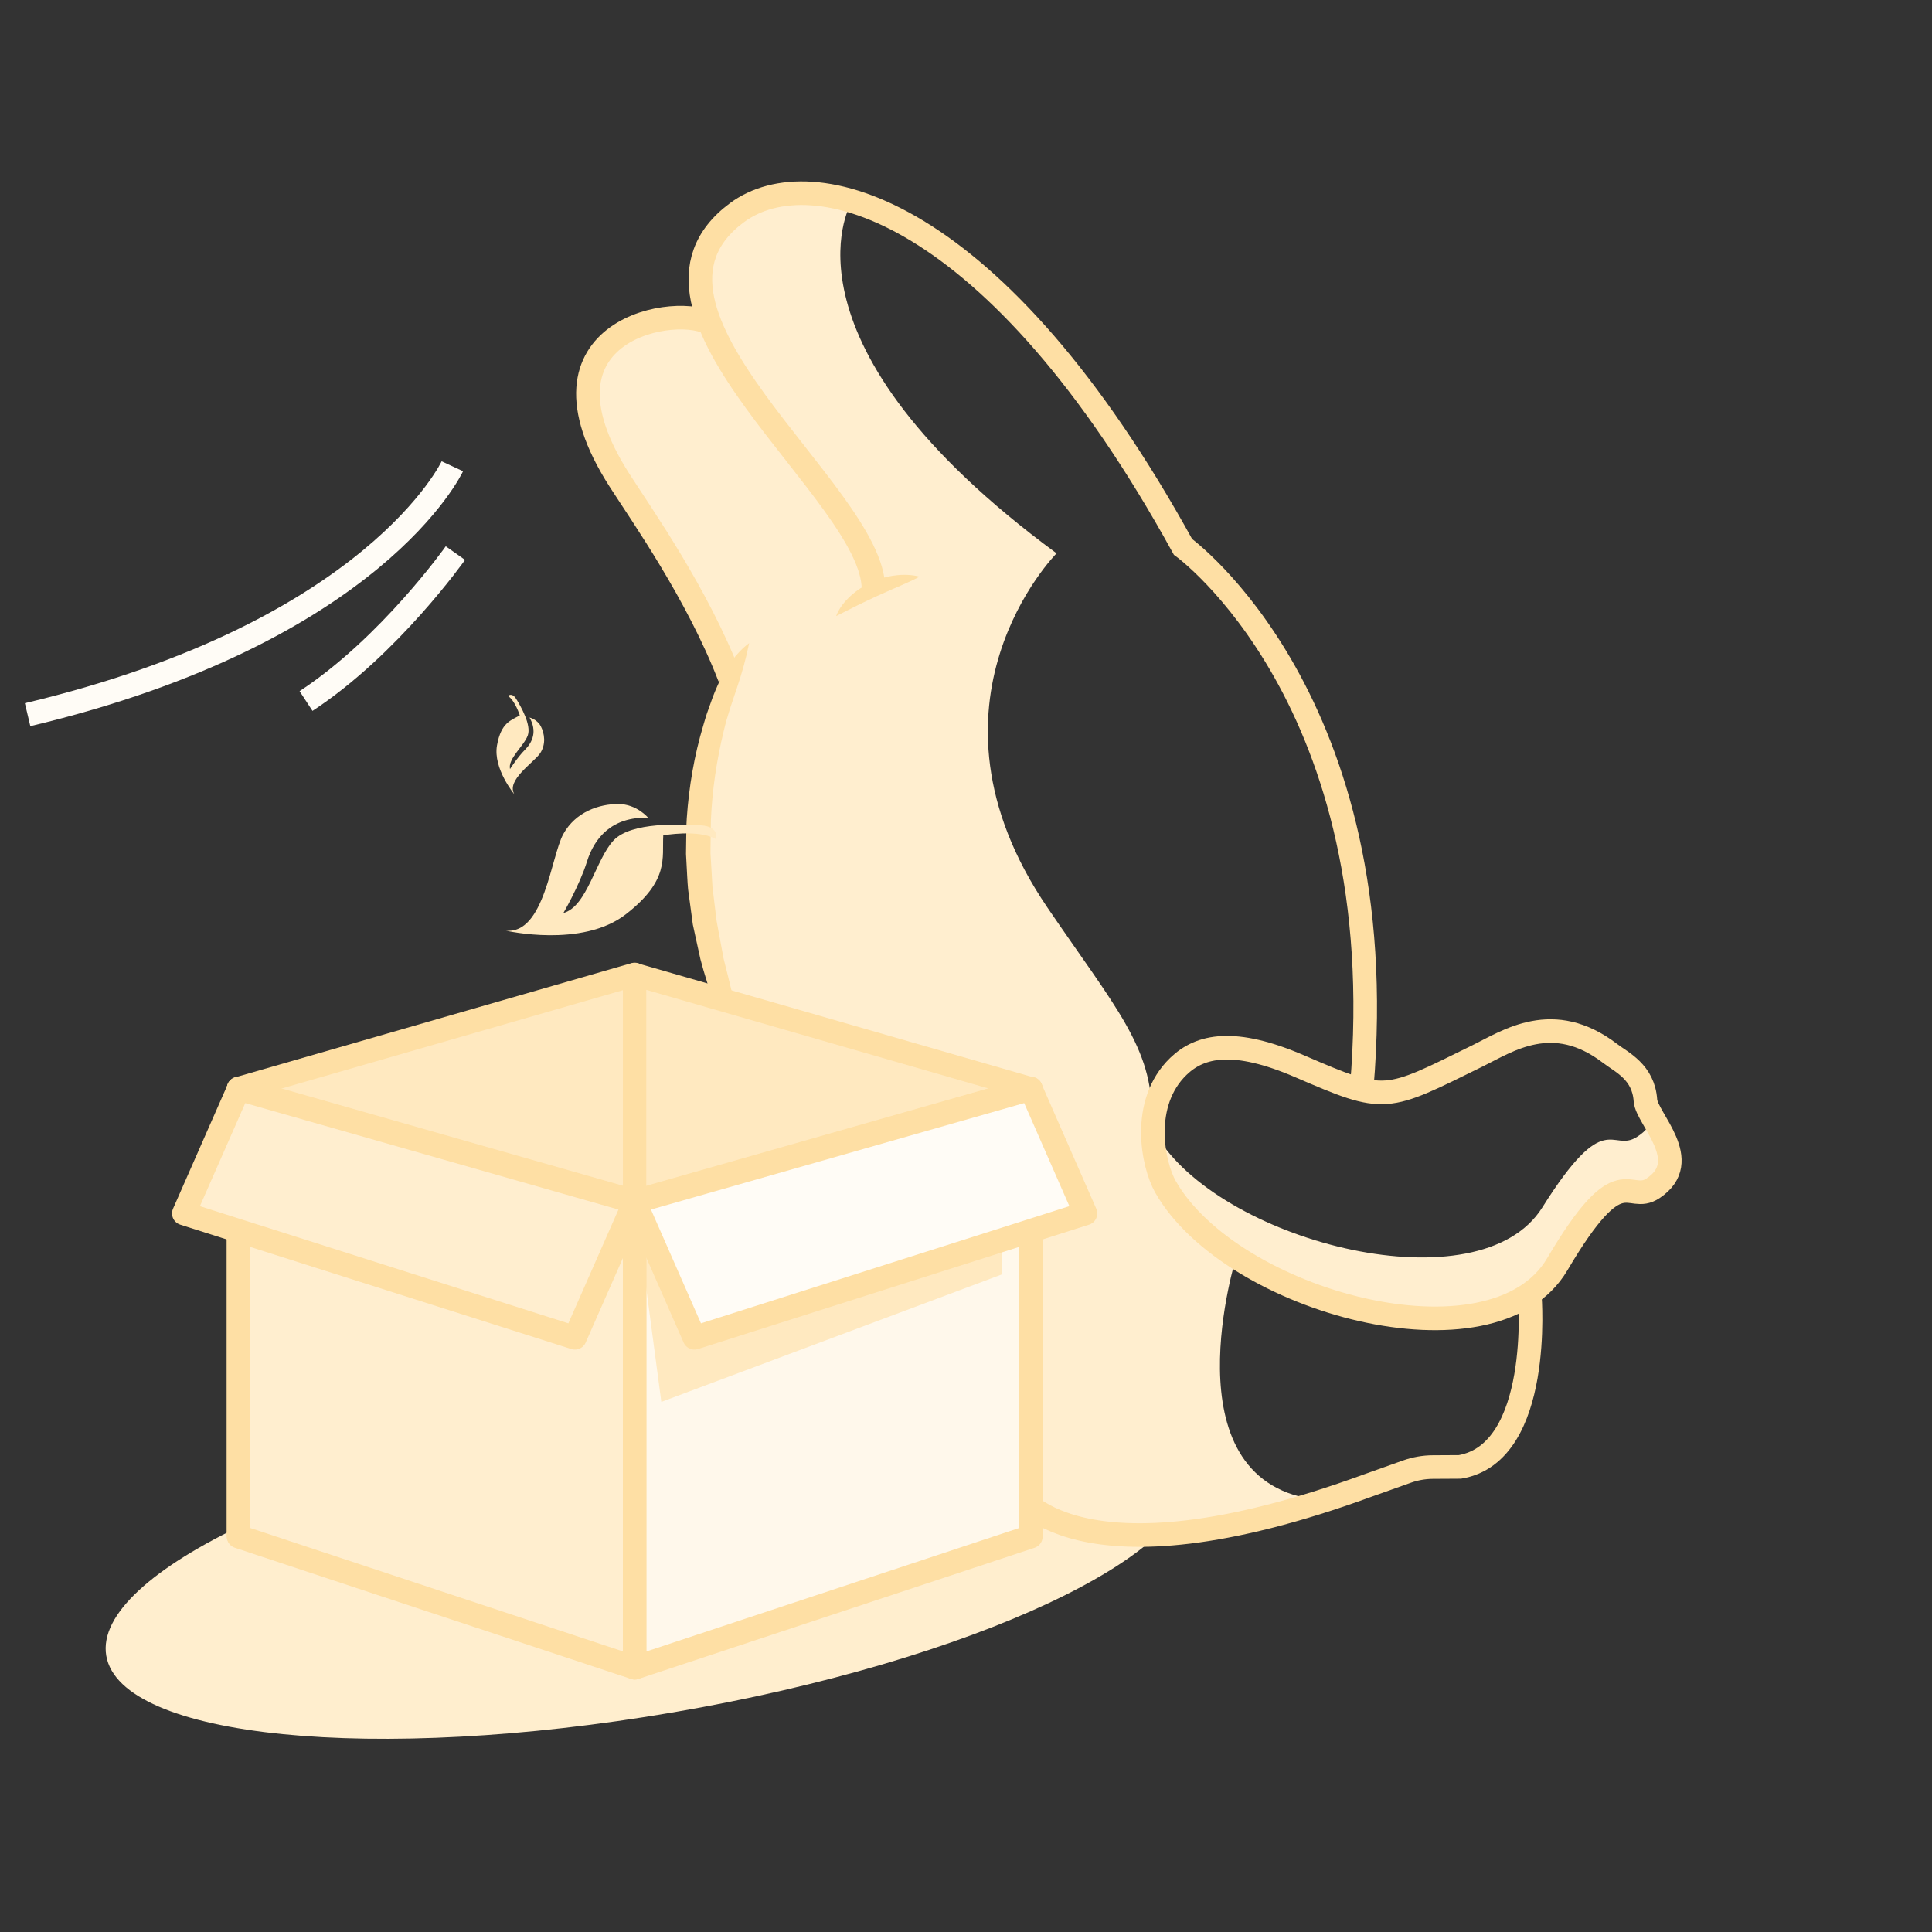 <svg width="122" height="122" viewBox="0 0 122 122" fill="none" xmlns="http://www.w3.org/2000/svg">
<rect x="0" y="0" width="122" height="122" fill="#333333" stroke="none"/>
<g id="&#231;&#169;&#186;&#231;&#138;&#182;&#230;&#128;&#129;&#229;&#155;&#190;">
<path id="Fill 1" fill-rule="evenodd" clip-rule="evenodd" d="M75.103 92.847C75.988 98.055 61.396 104.898 42.509 108.13C23.623 111.362 7.595 109.761 6.71 104.553C5.825 99.345 20.418 92.502 39.304 89.27C58.191 86.038 74.218 87.64 75.103 92.847" fill="#FFEECE"/>
<path id="Fill 3" fill-rule="evenodd" clip-rule="evenodd" d="M53.697 12.927C53.697 12.927 48.715 21.697 66.719 34.941C66.719 34.941 57.346 44.388 66.147 57.318C70.419 63.594 72.811 66.168 72.726 70.541C72.595 77.218 78.08 79.32 78.08 79.32C78.08 79.32 73.696 93.278 82.887 94.668C82.887 94.668 62.722 102.906 61.3 87.126C60.654 79.954 59.64 68.094 45.219 63.27C45.219 63.27 42.719 51.834 45.472 43.99C46.161 42.026 46.294 42.417 43.899 37.921C43.367 36.923 37.148 29.282 37.459 24.551C37.966 16.826 45.481 21.76 45.051 19.771C44.045 15.12 45.562 11.731 53.697 12.927" fill="#FFEECF"/>
<path id="Stroke 5" d="M55.157 37.183C55.157 31.128 38.187 19.618 46.537 13.43C51.258 9.931 62.858 12.997 74.701 34.531C74.701 34.531 88.068 44.179 85.99 68.671" stroke="#FEDFA4" stroke-width="1.49"/>
<path id="Stroke 7" d="M44.939 20.5C43.016 19.11 32.9 20.636 39.128 30.341C40.565 32.58 44.034 37.496 46.062 42.747" stroke="#FEDFA4" stroke-width="1.49"/>
<path id="Fill 9" fill-rule="evenodd" clip-rule="evenodd" d="M47.307 40.612C47.103 41.627 46.84 42.534 46.537 43.436C46.238 44.335 45.915 45.225 45.705 46.15C45.257 47.989 44.975 49.868 44.893 51.76C44.875 52.232 44.88 52.706 44.872 53.179L44.866 53.889L44.908 54.598L44.991 56.017L45.163 57.43L45.248 58.136L45.377 58.837L45.639 60.24C45.673 60.476 45.734 60.706 45.794 60.937L45.969 61.63L46.307 63.023L45.096 63.413C44.8 62.47 44.476 61.53 44.229 60.569L43.909 59.113L43.751 58.384L43.651 57.644L43.451 56.163C43.406 55.667 43.388 55.167 43.359 54.67L43.319 53.923L43.329 53.174C43.343 52.675 43.332 52.175 43.367 51.677C43.503 49.684 43.84 47.703 44.415 45.791C44.488 45.553 44.552 45.312 44.632 45.075L44.884 44.37C45.042 43.897 45.241 43.438 45.451 42.985C45.903 42.097 46.469 41.237 47.307 40.612" fill="#FEDFA4"/>
<path id="Fill 11" fill-rule="evenodd" clip-rule="evenodd" d="M52.8 38.901C52.987 38.397 53.332 37.983 53.713 37.629C54.101 37.278 54.544 36.988 55.017 36.771C55.494 36.561 55.993 36.399 56.51 36.339C57.023 36.268 57.549 36.283 58.062 36.411C57.831 36.554 57.598 36.643 57.373 36.754C57.149 36.867 56.922 36.947 56.705 37.054C56.261 37.236 55.837 37.441 55.406 37.626C54.979 37.821 54.559 38.024 54.13 38.234L52.8 38.901Z" fill="#FEDFA4"/>
<path id="Fill 13" fill-rule="evenodd" clip-rule="evenodd" d="M104.068 71.167C103.903 71.391 103.668 71.606 103.346 71.807C101.762 72.794 101.39 69.88 97.391 76.249C93.436 82.548 77.467 78.529 73.18 71.939C73.096 73.404 73.523 74.793 73.953 75.5C78.027 82.217 94.303 86.394 98.302 80.025C102.301 73.656 102.673 76.571 104.256 75.584C106.349 74.279 104.764 72.393 104.068 71.167" fill="#FFEECF"/>
<path id="Stroke 15" d="M64.159 94.188C64.159 94.188 67.74 100.623 86.416 93.791L88.85 92.925C89.37 92.74 89.917 92.644 90.468 92.64L92.193 92.63C97.414 91.744 96.605 81.856 96.605 81.856" stroke="#FEDFA4" stroke-width="1.49"/>
<path id="Fill 17" fill-rule="evenodd" clip-rule="evenodd" d="M40.081 61.536L15.066 68.744V96.993L40.081 88.629V61.536Z" fill="#FFE9C0"/>
<path id="Stroke 19" fill-rule="evenodd" clip-rule="evenodd" d="M40.081 61.536L15.066 68.744V96.993L40.081 88.629V61.536Z" stroke="#FEDFA4" stroke-width="1.49" stroke-linejoin="round"/>
<path id="Fill 21" fill-rule="evenodd" clip-rule="evenodd" d="M40.081 61.536L65.095 68.744V96.948L40.081 88.629V61.536Z" fill="#FFE9C0"/>
<path id="Stroke 23" fill-rule="evenodd" clip-rule="evenodd" d="M40.081 61.536L65.095 68.744V96.948L40.081 88.629V61.536Z" stroke="#FEDFA4" stroke-width="1.46" stroke-linejoin="round"/>
<path id="Fill 25" fill-rule="evenodd" clip-rule="evenodd" d="M15.066 68.735L40.081 75.862V105.313L15.066 97.029V68.735Z" fill="#FFEECF"/>
<path id="Stroke 27" fill-rule="evenodd" clip-rule="evenodd" d="M15.066 68.735L40.081 75.862V105.313L15.066 97.029V68.735Z" stroke="#FEDFA4" stroke-width="1.49" stroke-linejoin="round"/>
<path id="Fill 31" fill-rule="evenodd" clip-rule="evenodd" d="M15.067 68.762L40.081 75.898L36.302 84.478L11.609 76.624L15.067 68.762Z" fill="#FFEECF"/>
<path id="Stroke 33" fill-rule="evenodd" clip-rule="evenodd" d="M15.067 68.762L40.081 75.898L36.302 84.478L11.609 76.624L15.067 68.762Z" stroke="#FEDFA4" stroke-width="1.49" stroke-linejoin="round"/>
<path id="Fill 35" fill-rule="evenodd" clip-rule="evenodd" d="M65.095 68.735L40.081 75.862V105.313L65.095 97.029V68.735Z" fill="#FFF8EB"/>
<path id="Fill 39" fill-rule="evenodd" clip-rule="evenodd" d="M63.261 69.199L40.081 75.898L41.761 88.526L63.261 80.477V69.199Z" fill="#FFE9C0"/>
<path id="Stroke 37" fill-rule="evenodd" clip-rule="evenodd" d="M65.095 68.735L40.081 75.862V105.313L65.095 97.029V68.735Z" stroke="#FEDFA4" stroke-width="1.49" stroke-linejoin="round"/>
<path id="Fill 41" fill-rule="evenodd" clip-rule="evenodd" d="M65.095 68.762L40.081 75.898L43.851 84.478L68.543 76.624L65.095 68.762Z" fill="#FFFCF6"/>
<path id="Stroke 43" fill-rule="evenodd" clip-rule="evenodd" d="M65.095 68.762L40.081 75.898L43.851 84.478L68.543 76.624L65.095 68.762Z" stroke="#FEDFA4" stroke-width="1.49" stroke-linejoin="round"/>
<path id="Stroke 45" d="M28.564 29.444C28.564 29.444 23.707 39.901 1.743 45.13" stroke="#FFFCF6" stroke-width="1.49"/>
<path id="Stroke 47" d="M28.757 34.925C28.757 34.925 24.599 40.813 19.325 44.267" stroke="#FFFCF6" stroke-width="1.49"/>
<path id="Stroke 49" fill-rule="evenodd" clip-rule="evenodd" d="M74.411 67.338C75.793 66.002 77.938 65.549 82.085 67.338C87.537 69.69 87.434 69.561 93.316 66.668C95.216 65.734 98.07 63.763 101.674 66.522C102.41 67.086 103.783 67.689 103.904 69.49C103.981 70.636 106.989 73.31 104.383 75.038C102.774 76.105 102.396 72.954 98.334 79.84C94.272 86.725 77.737 82.21 73.599 74.947C72.799 73.544 72.002 69.666 74.411 67.338Z" stroke="#FEDFA4" stroke-width="1.49"/>
<path id="Fill 51" fill-rule="evenodd" clip-rule="evenodd" d="M31.943 58.768C31.943 58.768 36.749 59.881 39.515 57.737C42.28 55.594 41.801 54.179 41.883 52.75C41.883 52.75 44.088 52.351 45.197 52.983C45.197 53.066 45.512 52.186 44.252 52.118C42.993 52.049 39.871 51.884 38.748 53.066C37.625 54.247 37.078 57.256 35.572 57.655C35.489 57.82 36.599 55.91 37.064 54.412C37.529 52.914 38.639 51.568 40.925 51.637C40.925 51.637 40.213 50.771 39.036 50.771C37.858 50.771 36.352 51.252 35.572 52.667C34.791 54.083 34.38 59.015 31.943 58.768" fill="#FFE9C0"/>
<path id="Fill 53" fill-rule="evenodd" clip-rule="evenodd" d="M32.493 50.175C32.493 50.175 31.124 48.54 31.384 47.07C31.644 45.6 32.288 45.49 32.822 45.174C32.822 45.174 32.534 44.253 32.082 43.951C32.055 43.965 32.315 43.676 32.602 44.144C32.89 44.611 33.561 45.779 33.328 46.438C33.096 47.098 32.055 47.908 32.206 48.568C32.164 48.623 32.671 47.826 33.15 47.345C33.63 46.864 33.931 46.177 33.438 45.311C33.438 45.311 33.903 45.408 34.15 45.861C34.383 46.315 34.492 46.988 34.109 47.565C33.712 48.156 31.918 49.282 32.493 50.175" fill="#FFE9C0"/>
</g>
</svg>
